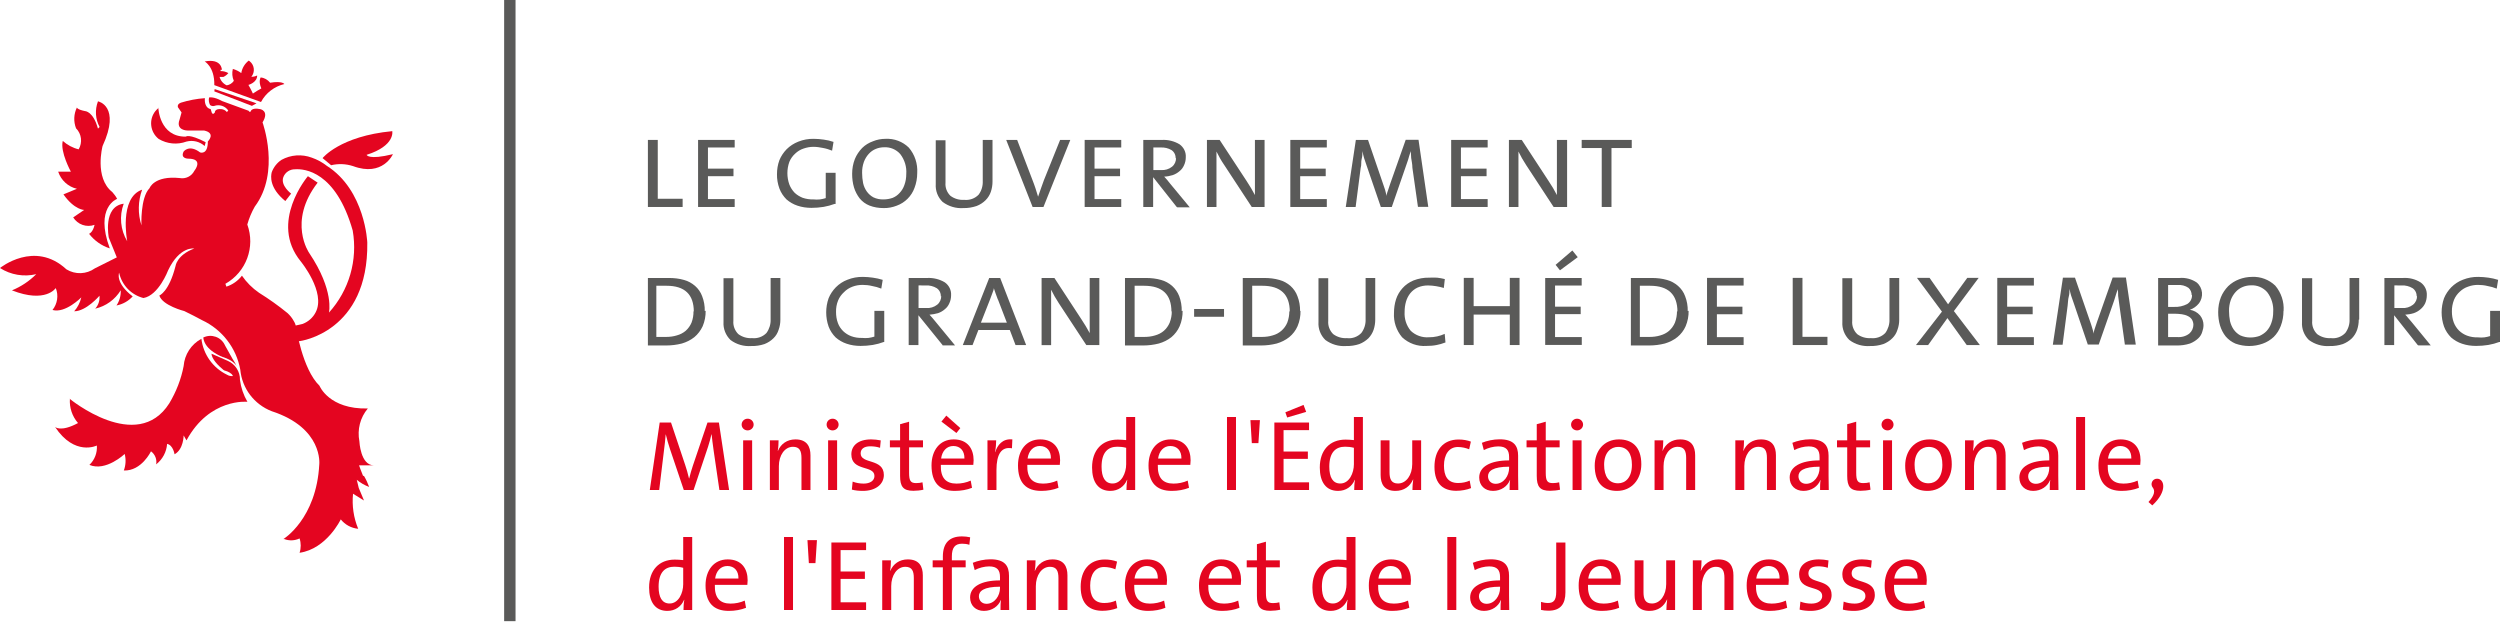 <?xml version="1.0" encoding="UTF-8"?>
<svg width="250px" height="63px" viewBox="0 0 250 63" version="1.1" xmlns="http://www.w3.org/2000/svg" xmlns:xlink="http://www.w3.org/1999/xlink">
    <title>gouvernement_education_enfance_jeunesse</title>
    <g id="Page-1" stroke="none" stroke-width="1" fill="none" fill-rule="evenodd">
        <g id="gouvernement_education_enfance_jeunesse" transform="translate(0, -0)" fill-rule="nonzero">
            <g id="Group" transform="translate(0, 6.059)" fill="#E40520">
                <path d="M6.958,33.814 C6.958,33.814 13.697,39.358 16.929,34.274 C17.619,33.124 18.112,31.864 18.364,30.549 C18.452,29.398 19.12,28.368 20.139,27.82 C20.326,29.376 21.29,30.735 22.703,31.414 C22.879,31.524 23.087,31.568 23.284,31.546 C23.284,31.546 23.284,31.392 22.955,31.195 C22.627,30.998 22.44,31.031 22.342,30.932 C21.794,30.483 21.18,29.837 21.147,29.311 L22.769,30.023 C23.525,30.352 24.018,31.108 23.996,31.929 C24.095,32.696 24.347,33.441 24.741,34.121 C24.741,34.121 20.95,33.726 18.649,37.978 L18.364,37.485 C18.364,37.485 18.364,38.876 17.455,39.369 C17.455,39.369 17.323,38.46 16.71,38.328 C16.655,39.139 16.25,39.884 15.614,40.377 C15.713,39.884 15.504,39.369 15.099,39.073 C15.099,39.073 14.157,41.057 12.382,40.991 C12.579,40.465 12.612,39.884 12.469,39.336 C12.469,39.336 10.596,41.122 8.941,40.432 C9.467,39.928 9.741,39.216 9.686,38.493 C9.686,38.493 7.473,39.599 5.501,36.63 C5.501,36.63 6.048,37.189 7.802,36.246 C7.221,35.578 6.925,34.702 6.991,33.814" id="Path"></path>
                <path d="M9.807,4.076 C9.807,4.076 12.108,4.536 10.256,8.547 C10.256,8.547 9.412,11.724 11.231,13.149 C11.417,13.357 11.582,13.576 11.713,13.828 C11.713,13.828 9.445,14.639 10.979,18.781 C10.157,18.518 9.434,18.003 8.908,17.323 C8.908,17.323 9.303,17.17 9.456,16.425 C8.656,16.71 7.769,16.403 7.319,15.68 L8.415,14.935 C8.415,14.935 7.44,14.935 6.344,13.379 L7.692,12.82 C6.815,12.623 6.103,11.965 5.818,11.111 L7.089,11.111 C7.089,11.111 5.994,9.127 6.278,8.032 C6.728,8.437 7.276,8.733 7.867,8.875 C8.262,8.196 8.163,7.33 7.604,6.772 C7.341,6.092 7.374,5.336 7.692,4.69 C7.692,4.69 7.692,4.887 8.503,5.051 C8.503,5.051 9.314,5.051 9.796,6.804 L9.96,6.64 C9.533,5.851 9.478,4.92 9.796,4.076" id="Path"></path>
                <path d="M28.565,28.182 L29.99,28.05 C29.99,28.05 36.86,27.174 36.729,18.189 C36.729,18.189 36.531,12.973 32.674,10.519 C32.225,10.168 31.721,9.894 31.184,9.708 C30.187,9.336 29.08,9.412 28.149,9.927 C27.7,10.223 27.36,10.661 27.174,11.165 C27.075,11.549 26.911,12.721 28.533,14.047 L29.113,13.302 C29.113,13.302 28.018,12.491 28.335,11.648 C28.522,11.165 28.993,10.859 29.508,10.87 C30.439,10.804 33.584,11.067 35.271,16.995 C35.786,19.953 34.91,22.977 32.894,25.202 C32.894,25.202 33.452,23.01 30.921,19.241 C30.921,19.241 28.73,16.129 31.765,12.206 L30.79,11.56 C30.79,11.56 26.867,16.162 30.078,20.085 C30.078,20.085 32.609,23.164 31.568,25.169 C31.294,25.706 30.834,26.111 30.275,26.33 L28.138,26.823" id="Path"></path>
                <path d="M32.258,9.752 C32.258,9.752 33.978,7.56 39.227,7.056 C39.227,7.056 39.545,8.514 36.663,9.423 C36.663,9.423 36.794,9.971 39.293,9.357 C39.293,9.357 38.285,11.658 35.304,10.552 C34.592,10.322 33.836,10.289 33.113,10.464" id="Path"></path>
                <path d="M20.435,0.066 C20.435,0.066 21.465,0.581 21.432,2.454 L26.1,4.142 C26.582,3.232 27.437,2.586 28.434,2.345 C28.434,2.345 28.27,2.016 27.01,2.213 C26.779,1.918 26.44,1.72 26.067,1.687 C26.067,1.687 25.815,2.049 26.133,2.783 C25.837,2.937 25.563,3.112 25.289,3.298 C25.289,3.298 25.07,2.816 24.84,2.433 C24.84,2.433 25.717,2.202 25.717,1.49 C25.541,1.578 25.333,1.622 25.136,1.622 C25.519,1.151 25.454,0.46 24.982,0.077 C24.95,0.044 24.906,0.022 24.873,0 C24.478,0.307 24.205,0.756 24.128,1.249 C23.876,1.063 23.591,0.92 23.284,0.833 C23.185,1.227 23.218,1.655 23.383,2.027 C23.218,2.268 22.955,2.433 22.67,2.476 C22.32,2.312 22.057,2.005 21.958,1.633 L22.342,1.633 C22.539,1.545 22.703,1.413 22.835,1.249 C22.594,1.118 22.331,1.041 22.057,1.052 L22.057,0.92 L22.188,0.92 C22.188,0.92 22.188,-0.241 20.468,0.088" id="Path"></path>
                <path d="M20.238,22.802 L20.074,22.572 C20.994,22.166 21.673,21.356 21.925,20.38 C22.44,17.696 23.931,17.663 23.931,17.663 L23.733,17.893 C22.736,18.277 22.539,20.085 22.539,20.085 C22.506,21.41 21.542,22.517 20.238,22.736" id="Path"></path>
                <path d="M18.814,22.901 L17.805,23.251 L17.488,23.153 L17.553,23.153 C17.553,23.153 18.003,23.065 18.003,23.065 C18.857,22.331 19.471,21.345 19.745,20.249 C20.096,19.142 20.994,18.299 22.112,18.003 L22.232,18.2 L22.013,18.299 C21.104,18.682 20.468,19.515 20.326,20.49 C20.435,21.564 19.789,22.572 18.77,22.923" id="Path"></path>
                <path d="M21.75,5.259 C21.75,5.259 21.914,5.073 22.013,5.259 L22.013,5.358 L21.914,5.358 C21.805,5.369 21.706,5.402 21.619,5.457 C21.531,5.511 21.421,5.49 21.356,5.413 C21.345,5.402 21.334,5.38 21.334,5.358 L21.717,5.227" id="Path"></path>
                <path d="M36.301,41.517 C36.104,41.057 35.907,40.476 35.907,40.476 L37.397,40.476 C36.038,40.476 35.94,38.076 35.94,38.076 C35.71,36.904 36.016,35.699 36.783,34.789 C32.894,34.888 31.951,32.521 31.951,32.521 C30.22,30.834 29.606,26.659 29.606,26.659 C29.574,26.44 29.497,26.232 29.376,26.045 C29.212,25.739 28.993,25.465 28.73,25.234 C27.831,24.5 26.889,23.832 25.903,23.218 C25.234,22.758 24.654,22.177 24.194,21.509 C23.799,22.024 23.251,22.408 22.638,22.605 L22.539,22.32 C24.621,21.147 25.552,18.638 24.73,16.392 C24.906,15.767 25.158,15.165 25.476,14.606 C28.072,11.143 26.254,6.18 26.254,6.18 C26.966,5.018 26.023,4.854 26.023,4.854 C25.092,4.657 25.059,5.117 25.059,5.117 L24.928,5.117 L24.862,5.018 L22.199,4.043 C21.334,3.561 20.906,3.693 20.906,3.693 C20.852,3.945 20.884,4.208 21.005,4.438 C21.115,4.536 21.279,4.569 21.421,4.536 C21.936,4.35 22.506,4.536 22.824,4.986 L22.692,5.15 C22.55,4.975 22.353,4.876 22.134,4.854 C21.454,4.788 21.487,5.183 21.487,5.183 C21.268,5.501 21.169,5.183 21.169,5.183 L21.071,4.854 C20.359,4.701 20.49,3.758 20.49,3.758 C19.679,3.813 18.868,3.967 18.09,4.208 C17.663,4.372 17.795,4.668 17.795,4.668 L18.156,5.183 L17.959,5.895 C17.543,6.991 18.737,6.991 18.737,6.991 L20.402,6.991 C21.63,7.254 20.786,8.086 20.786,8.086 C20.786,9.478 20.008,9.182 20.008,9.182 C18.912,8.349 18.364,9.094 18.364,9.094 C18.003,9.807 18.814,9.807 18.814,9.807 C20.435,9.807 19.427,11.034 19.427,11.034 C19.153,11.571 18.562,11.856 17.97,11.746 C15.406,11.483 14.957,12.754 14.957,12.754 C14.014,13.718 14.146,16.48 14.146,16.48 C13.773,15.318 13.795,14.058 14.212,12.908 C11.878,13.718 12.721,18.068 12.721,18.068 C12.042,16.929 11.911,15.548 12.371,14.31 C10.256,14.595 10.881,17.707 10.881,17.707 L11.68,19.679 L9.489,20.775 C8.645,21.378 7.528,21.421 6.64,20.874 C3.462,17.926 0,20.742 0,20.742 C1.074,21.432 2.389,21.651 3.627,21.356 C2.926,22.057 2.104,22.605 1.194,22.977 C4.569,24.303 5.577,22.747 5.577,22.747 C5.873,23.481 5.742,24.325 5.249,24.939 C6.541,25.3 8.13,23.679 8.13,23.679 C8.01,24.194 7.769,24.676 7.418,25.07 C8.623,25.07 9.949,23.514 9.949,23.514 C9.993,23.985 9.84,24.457 9.522,24.807 C10.585,24.566 11.505,23.898 12.075,22.966 C12.097,23.503 11.954,24.04 11.648,24.489 C12.272,24.369 12.842,24.051 13.269,23.58 C11.494,22.221 11.911,21.213 11.911,21.213 C12.184,22.451 13.116,23.427 14.343,23.744 C15.866,23.481 16.808,20.983 16.808,20.983 C17.97,18.529 19.427,18.792 19.427,18.792 C17.674,19.449 17.553,20.545 17.553,20.545 C16.896,23.142 15.932,23.492 15.932,23.492 C16.25,24.5 18.43,25.048 18.43,25.048 C18.978,25.311 19.789,25.728 20.205,25.958 C22.21,26.889 23.635,28.741 24.029,30.91 C24.205,32.784 25.421,34.384 27.174,35.063 C32.324,36.74 31.929,40.366 31.929,40.366 C31.644,45.845 28.335,47.85 28.335,47.85 L28.434,47.85 C28.927,48.036 29.475,48.015 29.957,47.784 C30.11,48.245 30.11,48.76 29.957,49.22 C32.674,48.825 34.077,45.878 34.077,45.878 C34.504,46.415 35.129,46.754 35.819,46.82 C35.359,45.714 35.184,44.508 35.304,43.314 L36.4,43.993 L35.874,42.733 L35.677,41.922 C36.049,42.229 36.466,42.47 36.915,42.635 C36.772,42.251 36.608,41.889 36.4,41.539" id="Path"></path>
                <path d="M20.337,27.689 C21.136,27.305 22.101,27.634 22.484,28.445 C22.495,28.478 22.517,28.511 22.528,28.533 L23.24,29.804 C23.416,30.056 23.558,30.33 23.69,30.604 C23.69,30.604 23.438,29.99 22.265,29.639 C22.265,29.639 20.457,28.993 20.326,27.689" id="Path"></path>
                <polyline id="Path" points="21.465 2.849 21.432 3.079 25.191 4.526 25.651 4.274"></polyline>
                <path d="M15.833,4.723 C15.833,4.723 15.932,7.637 18.583,7.604 C18.583,7.604 18.879,7.287 20.567,8.163 L20.468,8.547 C19.975,8.097 19.296,7.933 18.649,8.097 C17.729,8.437 16.71,8.338 15.866,7.834 C15.011,7.155 14.858,5.906 15.537,5.051 C15.636,4.931 15.746,4.821 15.866,4.723" id="Path"></path>
            </g>
            <polyline id="Path" fill="#5A5A59" points="50.414 62.116 51.554 62.116 51.554 7.10542736e-15 50.414 7.10542736e-15"></polyline>
            <polygon id="Path" fill="#5A5A59" points="64.79 20.698 64.79 13.992 65.776 13.992 65.776 19.876 68.263 19.876 68.263 20.698"></polygon>
            <polygon id="Path" fill="#5A5A59" points="69.808 20.698 69.808 13.992 73.468 13.992 73.468 14.748 70.795 14.748 70.795 16.863 73.348 16.863 73.348 17.619 70.795 17.619 70.795 19.909 73.468 19.909 73.468 20.698"></polygon>
            <path d="M83.461,20.391 C83.111,20.523 82.738,20.621 82.365,20.687 C81.96,20.753 81.555,20.786 81.149,20.786 C80.667,20.786 80.196,20.72 79.747,20.567 C79.341,20.435 78.969,20.216 78.651,19.942 C78.344,19.635 78.092,19.263 77.939,18.846 C77.774,18.386 77.687,17.904 77.698,17.422 C77.698,16.94 77.774,16.469 77.939,16.019 C78.103,15.614 78.355,15.241 78.662,14.924 C78.991,14.595 79.385,14.343 79.823,14.168 C80.316,13.97 80.842,13.872 81.379,13.883 C81.708,13.883 82.037,13.916 82.365,13.96 C82.705,14.003 83.034,14.08 83.352,14.19 L83.209,15.066 C82.913,14.946 82.596,14.847 82.278,14.792 C81.971,14.727 81.653,14.683 81.335,14.683 C80.996,14.683 80.667,14.748 80.349,14.858 C80.043,14.957 79.758,15.132 79.517,15.362 C79.265,15.592 79.067,15.866 78.936,16.184 C78.673,16.918 78.673,17.718 78.936,18.452 C79.056,18.759 79.232,19.033 79.462,19.274 C79.692,19.493 79.966,19.657 80.262,19.778 C80.612,19.898 80.985,19.953 81.357,19.942 C81.566,19.964 81.785,19.964 81.993,19.942 C82.19,19.92 82.387,19.865 82.574,19.811 L82.574,17.28 L83.56,17.28 L83.56,20.391 M91.723,17.29 C91.723,17.805 91.635,18.31 91.449,18.792 C91.153,19.613 90.496,20.271 89.674,20.567 C89.258,20.731 88.808,20.819 88.359,20.808 C87.877,20.808 87.395,20.731 86.946,20.556 C86.562,20.402 86.233,20.161 85.97,19.844 C85.718,19.515 85.521,19.142 85.401,18.748 C85.269,18.31 85.214,17.849 85.214,17.389 C85.214,16.874 85.302,16.37 85.488,15.899 C85.653,15.494 85.905,15.121 86.211,14.803 C86.518,14.496 86.902,14.266 87.307,14.124 C87.702,13.96 88.129,13.883 88.556,13.883 C89.422,13.839 90.266,14.157 90.879,14.759 C91.482,15.461 91.778,16.37 91.723,17.29 L91.723,17.29 Z M90.627,17.4 C90.682,16.688 90.463,15.976 90.025,15.406 C89.619,14.946 89.027,14.694 88.414,14.727 C88.129,14.727 87.844,14.781 87.581,14.891 C87.307,15 87.066,15.176 86.869,15.395 C86.661,15.625 86.496,15.899 86.387,16.195 C86.266,16.545 86.2,16.918 86.211,17.29 C86.211,17.63 86.244,17.97 86.31,18.31 C86.376,18.616 86.507,18.901 86.683,19.153 C86.858,19.394 87.077,19.592 87.34,19.734 C87.658,19.887 88.008,19.953 88.359,19.942 C88.666,19.942 88.973,19.887 89.258,19.789 C89.531,19.679 89.762,19.515 89.959,19.296 C90.178,19.066 90.342,18.792 90.441,18.496 C90.572,18.145 90.627,17.773 90.627,17.4 M99.251,18.156 C99.251,18.507 99.196,18.846 99.086,19.175 C98.977,19.493 98.801,19.778 98.56,20.019 C98.308,20.271 98.001,20.468 97.662,20.6 C97.234,20.742 96.796,20.819 96.347,20.808 C95.602,20.863 94.868,20.643 94.265,20.194 C93.783,19.734 93.531,19.077 93.575,18.408 L93.575,14.025 L94.55,14.025 L94.55,18.266 C94.506,18.759 94.692,19.241 95.043,19.581 C95.437,19.876 95.93,20.019 96.424,19.986 C96.96,20.041 97.486,19.854 97.859,19.471 C98.155,19.077 98.297,18.594 98.275,18.101 L98.275,13.992 L99.251,13.992 L99.251,18.156 L99.251,18.156 Z M104.357,20.698 L103.261,20.698 L100.62,13.992 L101.716,13.992 L103.239,17.981 C103.349,18.266 103.458,18.551 103.546,18.825 C103.633,19.098 103.732,19.394 103.809,19.668 L104.094,18.846 L104.389,18.025 L106.011,13.992 L107.03,13.992 L104.346,20.698" id="Shape" fill="#5A5A59"></path>
            <polygon id="Path" fill="#5A5A59" points="108.466 20.698 108.466 13.992 112.125 13.992 112.125 14.748 109.452 14.748 109.452 16.863 112.005 16.863 112.005 17.619 109.452 17.619 109.452 19.909 112.125 19.909 112.125 20.698"></polygon>
            <path d="M117.67,20.698 L115.314,17.718 L115.314,20.698 L114.328,20.698 L114.328,13.992 L116.19,13.992 C116.804,13.96 117.429,14.113 117.955,14.431 C118.371,14.727 118.612,15.209 118.579,15.724 C118.579,15.998 118.524,16.271 118.404,16.523 C118.305,16.754 118.152,16.962 117.955,17.115 C117.757,17.29 117.527,17.422 117.275,17.51 C117.001,17.597 116.705,17.652 116.42,17.663 C116.519,17.762 116.618,17.871 116.705,17.981 L117.023,18.375 L118.974,20.731 L117.735,20.731 M117.56,15.844 C117.582,15.515 117.429,15.198 117.155,15.011 C116.826,14.814 116.442,14.727 116.059,14.748 L115.336,14.748 L115.336,17.006 L116.103,17.006 C116.497,17.038 116.892,16.918 117.198,16.677 C117.472,16.458 117.615,16.129 117.604,15.778 M125.175,20.698 L122.425,16.502 C122.272,16.282 122.129,16.052 121.998,15.822 C121.866,15.592 121.746,15.362 121.647,15.154 L121.647,20.698 L120.694,20.698 L120.694,13.992 L121.965,13.992 L124.682,18.134 C124.967,18.572 125.241,19.022 125.493,19.504 L125.493,13.992 L126.457,13.992 L126.457,20.698 L125.175,20.698 L125.175,20.698 Z" id="Shape" fill="#5A5A59"></path>
            <polygon id="Path" fill="#5A5A59" points="129.032 20.698 129.032 13.992 132.681 13.992 132.681 14.748 130.018 14.748 130.018 16.863 132.571 16.863 132.571 17.619 130.018 17.619 130.018 19.909 132.681 19.909 132.681 20.698"></polygon>
            <path d="M141.797,20.698 L141.239,16.776 C141.239,16.392 141.151,16.063 141.118,15.8 C141.085,15.537 141.118,15.296 141.052,15.11 C141.052,15.263 140.954,15.428 140.91,15.625 C140.866,15.822 140.789,16.041 140.713,16.261 L139.179,20.698 L138.083,20.698 L136.658,16.545 C136.582,16.304 136.494,16.052 136.406,15.8 C136.341,15.57 136.286,15.34 136.242,15.11 C136.242,15.373 136.242,15.636 136.165,15.91 C136.089,16.184 136.165,16.48 136.067,16.797 L135.563,20.698 L134.577,20.698 L135.585,13.992 L136.801,13.992 L138.28,18.31 C138.368,18.551 138.445,18.77 138.51,18.989 C138.576,19.208 138.62,19.405 138.664,19.592 C138.664,19.361 138.762,19.164 138.817,18.989 L139.025,18.364 L140.57,13.981 L141.852,13.981 L142.827,20.687 L141.797,20.687" id="Path" fill="#5A5A59"></path>
            <polygon id="Path" fill="#5A5A59" points="145.117 20.698 145.117 13.992 148.766 13.992 148.766 14.748 146.093 14.748 146.093 16.863 148.657 16.863 148.657 17.619 146.093 17.619 146.093 19.909 148.766 19.909 148.766 20.698"></polygon>
            <path d="M155.362,20.698 L152.612,16.502 C152.47,16.282 152.327,16.052 152.196,15.822 C152.064,15.592 151.944,15.362 151.845,15.154 L151.845,20.698 L150.892,20.698 L150.892,13.992 L152.174,13.992 L154.88,18.134 C155.176,18.572 155.45,19.033 155.691,19.504 L155.691,13.992 L156.71,13.992 L156.71,20.698 L155.417,20.698" id="Path" fill="#5A5A59"></path>
            <polygon id="Path" fill="#5A5A59" points="161.148 14.803 161.148 20.698 160.173 20.698 160.173 14.803 158.168 14.803 158.168 13.992 163.175 13.992 163.175 14.803"></polygon>
            <path d="M70.565,31.075 C70.575,31.601 70.477,32.127 70.269,32.62 C70.071,33.047 69.787,33.42 69.436,33.715 C69.063,34.011 68.636,34.219 68.187,34.351 C67.672,34.482 67.146,34.548 66.609,34.548 L64.79,34.548 L64.79,27.798 L66.894,27.798 C67.409,27.798 67.913,27.853 68.406,27.996 C68.811,28.105 69.184,28.313 69.502,28.587 C69.819,28.861 70.071,29.223 70.214,29.617 C70.4,30.089 70.488,30.604 70.477,31.108 M69.381,31.173 C69.381,29.442 68.472,28.576 66.653,28.576 L65.634,28.576 L65.634,33.693 L66.587,33.693 C66.96,33.693 67.332,33.65 67.683,33.54 C68.011,33.452 68.307,33.299 68.57,33.08 C68.822,32.85 69.02,32.576 69.151,32.269 C69.293,31.896 69.359,31.502 69.348,31.108 M78.037,31.962 C78.037,32.313 77.983,32.653 77.862,32.981 C77.763,33.299 77.588,33.595 77.347,33.825 C77.095,34.077 76.788,34.274 76.449,34.406 C76.021,34.548 75.583,34.614 75.134,34.603 C74.389,34.658 73.654,34.45 73.052,34 C72.57,33.529 72.307,32.872 72.351,32.203 L72.351,27.82 L73.337,27.82 L73.337,32.083 C73.293,32.576 73.479,33.058 73.83,33.409 C74.224,33.704 74.717,33.847 75.21,33.814 C75.747,33.869 76.273,33.683 76.646,33.299 C76.931,32.905 77.084,32.422 77.062,31.929 L77.062,27.798 L78.037,27.798 L78.037,31.962 L78.037,31.962 Z M88.381,34.197 C88.03,34.329 87.658,34.428 87.285,34.493 C86.88,34.559 86.474,34.592 86.058,34.592 C85.587,34.592 85.116,34.526 84.666,34.373 C84.261,34.241 83.888,34.022 83.571,33.748 C83.264,33.441 83.012,33.069 82.859,32.653 C82.541,31.743 82.541,30.735 82.859,29.826 C83.023,29.42 83.275,29.048 83.582,28.73 C83.91,28.401 84.305,28.138 84.743,27.974 C85.236,27.777 85.762,27.678 86.299,27.689 C86.628,27.689 86.957,27.722 87.285,27.766 C87.614,27.809 87.954,27.886 88.271,27.985 L88.129,28.861 C87.833,28.741 87.515,28.653 87.198,28.598 C86.891,28.522 86.573,28.489 86.255,28.489 C85.916,28.489 85.576,28.544 85.258,28.664 C84.929,28.785 84.634,28.971 84.393,29.223 C84.141,29.453 83.943,29.727 83.812,30.045 C83.658,30.417 83.593,30.812 83.604,31.206 C83.604,31.579 83.658,31.951 83.79,32.302 C83.899,32.609 84.086,32.883 84.316,33.113 C84.546,33.332 84.82,33.507 85.116,33.617 C85.466,33.748 85.839,33.803 86.211,33.792 C86.431,33.814 86.639,33.814 86.858,33.792 C87.055,33.77 87.252,33.715 87.439,33.661 L87.439,31.086 L88.425,31.086 L88.425,34.197 M94.254,34.504 L91.843,31.524 L91.843,34.504 L90.868,34.504 L90.868,27.798 L92.72,27.798 C93.334,27.766 93.958,27.919 94.484,28.237 C94.901,28.533 95.142,29.015 95.109,29.53 C95.109,29.804 95.054,30.078 94.933,30.33 C94.835,30.56 94.681,30.768 94.484,30.921 C94.287,31.097 94.057,31.228 93.805,31.316 C93.531,31.392 93.235,31.447 92.95,31.469 C93.049,31.568 93.147,31.677 93.235,31.787 L93.553,32.17 L95.503,34.537 L94.254,34.537 M94.079,29.65 C94.101,29.322 93.947,29.004 93.673,28.817 C93.345,28.62 92.961,28.522 92.578,28.544 L92.161,28.544 C92.063,28.533 91.953,28.533 91.854,28.544 L91.854,30.801 L92.621,30.801 C93.016,30.834 93.41,30.713 93.717,30.472 C93.991,30.253 94.134,29.924 94.123,29.574 M101.552,34.504 L100.982,33.003 L97.837,33.003 L97.256,34.504 L96.281,34.504 L98.922,27.798 L100.018,27.798 L102.614,34.504 L101.519,34.504 M99.787,29.957 C99.711,29.76 99.634,29.563 99.568,29.365 C99.503,29.168 99.437,28.971 99.382,28.817 C99.382,28.982 99.283,29.168 99.218,29.365 C99.152,29.563 99.075,29.76 98.999,29.957 L98.089,32.269 L100.686,32.269 L99.798,29.957 M108.63,34.504 L105.88,30.319 C105.737,30.099 105.595,29.869 105.463,29.639 C105.332,29.409 105.211,29.179 105.113,28.971 L105.113,34.515 L104.159,34.515 L104.159,27.798 L105.441,27.798 L108.148,31.94 C108.444,32.379 108.718,32.839 108.97,33.31 L108.97,27.798 L109.934,27.798 L109.934,34.504 L108.63,34.504 Z M118.261,31.075 C118.272,31.601 118.174,32.127 117.965,32.62 C117.779,33.047 117.494,33.42 117.144,33.715 C116.771,34.011 116.344,34.219 115.884,34.351 C115.369,34.482 114.843,34.548 114.317,34.548 L112.498,34.548 L112.498,27.798 L114.602,27.798 C115.117,27.798 115.621,27.853 116.114,27.996 C116.519,28.105 116.892,28.313 117.209,28.587 C117.527,28.872 117.768,29.223 117.922,29.617 C118.097,30.089 118.185,30.604 118.174,31.108 M117.144,31.173 C117.144,29.442 116.234,28.576 114.404,28.576 L113.462,28.576 L113.462,33.693 L114.415,33.693 C114.788,33.693 115.16,33.65 115.511,33.54 C115.829,33.452 116.136,33.299 116.388,33.08 C116.64,32.861 116.837,32.576 116.968,32.269 C117.111,31.896 117.188,31.502 117.177,31.108" id="Shape" fill="#5A5A59"></path>
            <polygon id="Path" fill="#5A5A59" points="119.412 31.677 119.412 30.899 122.403 30.899 122.403 31.677"></polygon>
            <path d="M130.051,31.075 C130.062,31.601 129.964,32.127 129.755,32.62 C129.569,33.047 129.284,33.42 128.923,33.715 C128.55,34.011 128.123,34.219 127.674,34.351 C127.159,34.482 126.633,34.548 126.096,34.548 L124.277,34.548 L124.277,27.798 L126.435,27.798 C126.95,27.798 127.454,27.853 127.947,27.996 C128.353,28.105 128.725,28.313 129.043,28.587 C129.361,28.872 129.602,29.223 129.744,29.617 C129.931,30.089 130.018,30.604 130.007,31.108 M128.977,31.173 C128.977,29.442 128.057,28.576 126.238,28.576 L125.219,28.576 L125.219,33.693 L126.172,33.693 C126.545,33.693 126.918,33.65 127.268,33.54 C127.926,33.365 128.462,32.894 128.725,32.269 C128.868,31.896 128.934,31.502 128.934,31.108 M137.524,31.962 C137.524,32.313 137.469,32.653 137.36,32.981 C137.25,33.299 137.075,33.584 136.845,33.825 C136.582,34.077 136.275,34.274 135.935,34.406 C135.508,34.548 135.07,34.614 134.62,34.603 C133.875,34.658 133.141,34.439 132.539,34 C132.056,33.529 131.804,32.872 131.848,32.203 L131.848,27.82 L132.823,27.82 L132.823,32.083 C132.78,32.576 132.966,33.058 133.317,33.409 C133.711,33.704 134.204,33.847 134.697,33.814 C135.234,33.88 135.76,33.683 136.133,33.299 C136.428,32.905 136.582,32.422 136.56,31.929 L136.56,27.798 L137.524,27.798 L137.524,31.962 L137.524,31.962 Z M144.526,34.252 C144.241,34.362 143.945,34.45 143.649,34.504 C143.32,34.57 142.981,34.592 142.641,34.592 C141.743,34.658 140.866,34.34 140.209,33.726 C139.639,33.047 139.343,32.181 139.398,31.294 C139.398,30.834 139.464,30.362 139.606,29.924 C139.737,29.519 139.957,29.146 140.241,28.828 C140.537,28.489 140.921,28.226 141.337,28.05 C141.841,27.853 142.378,27.755 142.926,27.766 C143.189,27.755 143.441,27.755 143.704,27.766 C143.967,27.798 144.23,27.842 144.482,27.908 L144.383,28.796 C143.868,28.642 143.342,28.555 142.805,28.544 C142.444,28.544 142.093,28.609 141.765,28.752 C141.48,28.883 141.228,29.08 141.03,29.322 C140.833,29.574 140.691,29.847 140.603,30.154 C140.504,30.494 140.461,30.834 140.461,31.184 C140.417,31.875 140.636,32.554 141.074,33.08 C141.556,33.54 142.225,33.781 142.893,33.726 C143.167,33.726 143.441,33.704 143.715,33.639 C143.978,33.584 144.23,33.496 144.471,33.387 L144.548,34.252" id="Shape" fill="#5A5A59"></path>
            <polygon id="Path" fill="#5A5A59" points="150.98 34.504 150.98 31.458 147.364 31.458 147.364 34.504 146.378 34.504 146.378 27.788 147.364 27.788 147.364 30.614 150.98 30.614 150.98 27.788 151.955 27.788 151.955 34.504"></polygon>
            <path d="M154.519,34.504 L154.519,27.798 L158.168,27.798 L158.168,28.555 L155.505,28.555 L155.505,30.669 L158.069,30.669 L158.069,31.414 L155.505,31.414 L155.505,33.704 L158.178,33.704 L158.178,34.493 L154.519,34.493 M155.987,27.021 L155.56,26.484 L157.236,25.048 L157.773,25.717 L155.998,27.031 M168.862,31.075 C168.873,31.601 168.774,32.127 168.566,32.62 C168.38,33.047 168.095,33.42 167.733,33.715 C167.361,34.011 166.933,34.219 166.484,34.351 C165.969,34.482 165.443,34.548 164.906,34.548 L163.087,34.548 L163.087,27.798 L165.191,27.798 C165.706,27.798 166.21,27.853 166.703,27.996 C167.109,28.105 167.481,28.313 167.799,28.587 C168.117,28.861 168.369,29.223 168.511,29.617 C168.697,30.089 168.785,30.604 168.774,31.108 M167.744,31.173 C167.744,29.442 166.824,28.576 165.005,28.576 L163.986,28.576 L163.986,33.693 L164.939,33.693 C165.312,33.693 165.684,33.65 166.035,33.54 C166.353,33.452 166.659,33.299 166.911,33.08 C167.163,32.85 167.361,32.576 167.492,32.269 C167.635,31.896 167.7,31.502 167.7,31.108" id="Shape" fill="#5A5A59"></path>
            <polygon id="Path" fill="#5A5A59" points="170.703 34.504 170.703 27.788 174.362 27.788 174.362 28.555 171.689 28.555 171.689 30.669 174.242 30.669 174.242 31.425 171.689 31.425 171.689 33.715 174.362 33.715 174.362 34.504"></polygon>
            <polygon id="Path" fill="#5A5A59" points="179.271 34.504 179.271 27.788 180.246 27.788 180.246 33.683 182.745 33.683 182.745 34.504"></polygon>
            <path d="M189.922,31.962 C189.922,32.313 189.867,32.653 189.746,32.981 C189.648,33.299 189.472,33.595 189.231,33.825 C188.979,34.077 188.672,34.274 188.333,34.406 C187.905,34.548 187.467,34.614 187.018,34.603 C186.273,34.658 185.539,34.45 184.936,34 C184.454,33.529 184.191,32.872 184.235,32.203 L184.235,27.82 L185.221,27.82 L185.221,32.083 C185.177,32.576 185.363,33.058 185.714,33.409 C186.108,33.704 186.602,33.847 187.095,33.814 C187.631,33.869 188.157,33.683 188.53,33.299 C188.815,32.905 188.968,32.422 188.946,31.929 L188.946,27.798 L189.922,27.798 L189.922,31.962 L189.922,31.962 Z" id="Path" fill="#5A5A59"></path>
            <polygon id="Path" fill="#5A5A59" points="196.671 34.504 194.743 31.809 192.814 34.504 191.598 34.504 194.195 31.162 191.697 27.788 192.957 27.788 194.808 30.428 196.726 27.788 197.866 27.788 195.389 31.108 197.986 34.504"></polygon>
            <polygon id="Path" fill="#5A5A59" points="199.728 34.504 199.728 27.788 203.388 27.788 203.388 28.555 200.714 28.555 200.714 30.669 203.267 30.669 203.267 31.425 200.714 31.425 200.714 33.715 203.388 33.715 203.388 34.504"></polygon>
            <path d="M212.493,34.504 L211.946,30.582 C211.891,30.198 211.847,29.869 211.814,29.595 C211.814,29.322 211.814,29.091 211.748,28.916 C211.748,29.059 211.661,29.234 211.606,29.431 C211.551,29.628 211.485,29.837 211.409,30.067 L209.875,34.45 L208.779,34.45 L207.376,30.319 C207.289,30.078 207.201,29.826 207.113,29.563 C207.048,29.343 206.993,29.113 206.949,28.883 C206.949,29.146 206.949,29.409 206.872,29.683 C206.796,29.957 206.807,30.242 206.763,30.571 L206.259,34.471 L205.284,34.471 L206.292,27.766 L207.497,27.766 L208.987,32.083 C209.075,32.313 209.141,32.543 209.206,32.751 C209.272,32.948 209.327,33.157 209.36,33.365 C209.36,33.135 209.469,32.937 209.513,32.751 L209.721,32.138 L211.266,27.755 L212.592,27.755 L213.578,34.46 L212.482,34.46 M220.35,32.51 C220.35,32.729 220.306,32.959 220.229,33.168 C220.163,33.42 220.021,33.65 219.835,33.825 C219.594,34.055 219.309,34.23 219.002,34.351 C218.564,34.493 218.093,34.559 217.632,34.548 L215.813,34.548 L215.813,27.798 L217.95,27.798 C218.564,27.744 219.166,27.908 219.67,28.248 C220.295,28.774 220.383,29.705 219.879,30.352 C219.648,30.636 219.342,30.856 218.991,30.976 C219.386,31.042 219.747,31.239 220.01,31.546 C220.229,31.82 220.35,32.159 220.35,32.51 L220.35,32.51 L220.35,32.51 Z M219.166,29.508 C219.166,29.234 219.057,28.971 218.849,28.785 C218.531,28.565 218.136,28.467 217.753,28.5 L216.811,28.5 L216.811,30.691 L217.413,30.691 C217.862,30.713 218.312,30.614 218.717,30.406 C219.035,30.209 219.221,29.869 219.199,29.497 M219.342,32.521 C219.342,32.324 219.298,32.138 219.199,31.962 C219.101,31.809 218.958,31.688 218.794,31.612 C218.608,31.513 218.399,31.458 218.191,31.425 C217.939,31.392 217.687,31.371 217.435,31.371 L216.811,31.371 L216.811,33.704 C216.931,33.704 217.052,33.704 217.172,33.704 L217.698,33.704 C218.136,33.748 218.586,33.628 218.936,33.354 C219.199,33.124 219.342,32.795 219.342,32.444 M228.349,31.097 C228.349,31.612 228.261,32.116 228.075,32.598 C227.921,33.003 227.68,33.387 227.373,33.693 C227.056,33.989 226.683,34.219 226.278,34.362 C225.39,34.68 224.437,34.68 223.549,34.362 C223.177,34.208 222.837,33.956 222.574,33.65 C222.311,33.321 222.125,32.948 222.004,32.554 C221.873,32.116 221.818,31.666 221.818,31.206 C221.818,30.691 221.906,30.187 222.092,29.716 C222.256,29.311 222.508,28.938 222.815,28.62 C223.133,28.313 223.505,28.083 223.911,27.93 C224.316,27.777 224.755,27.689 225.193,27.689 C226.058,27.645 226.902,27.963 227.527,28.565 C228.118,29.267 228.425,30.176 228.359,31.097 M227.319,31.206 C227.373,30.494 227.154,29.782 226.716,29.212 C226.31,28.752 225.719,28.5 225.105,28.533 C224.82,28.533 224.535,28.587 224.272,28.697 C223.999,28.807 223.757,28.982 223.56,29.201 C223.352,29.431 223.188,29.705 223.078,30.001 C222.958,30.352 222.892,30.724 222.903,31.097 C222.903,31.436 222.936,31.776 223.001,32.116 C223.078,32.422 223.199,32.707 223.374,32.959 C223.549,33.2 223.768,33.398 224.031,33.54 C224.36,33.683 224.711,33.759 225.061,33.748 C225.368,33.748 225.664,33.693 225.949,33.595 C226.212,33.474 226.464,33.31 226.661,33.102 C226.869,32.872 227.034,32.598 227.132,32.302 C227.264,31.951 227.319,31.579 227.319,31.206 M235.876,31.962 C235.876,32.313 235.821,32.653 235.712,32.981 C235.602,33.299 235.427,33.584 235.197,33.825 C234.934,34.077 234.627,34.274 234.287,34.406 C233.86,34.548 233.422,34.614 232.972,34.603 C232.227,34.658 231.493,34.439 230.891,34 C230.408,33.529 230.156,32.872 230.2,32.203 L230.2,27.82 L231.219,27.82 L231.219,32.083 C231.175,32.576 231.362,33.058 231.712,33.409 C232.107,33.704 232.6,33.847 233.093,33.814 C233.63,33.88 234.156,33.683 234.528,33.299 C234.824,32.905 234.978,32.422 234.956,31.929 L234.956,27.798 L235.92,27.798 L235.92,31.962 M241.771,34.504 L239.415,31.524 L239.415,34.504 L238.44,34.504 L238.44,27.798 L240.292,27.798 C240.916,27.755 241.53,27.908 242.056,28.237 C242.472,28.533 242.713,29.015 242.681,29.53 C242.681,29.804 242.626,30.078 242.516,30.33 C242.407,30.56 242.253,30.757 242.056,30.921 C241.859,31.097 241.629,31.228 241.377,31.316 C241.103,31.403 240.807,31.447 240.522,31.469 C240.632,31.568 240.719,31.666 240.807,31.787 L241.136,32.17 L243.075,34.537 L241.837,34.537 M241.662,29.65 C241.683,29.322 241.53,29.004 241.256,28.817 C240.927,28.62 240.544,28.522 240.16,28.544 L239.755,28.544 C239.645,28.533 239.547,28.533 239.437,28.544 L239.437,30.801 L240.204,30.801 C240.599,30.834 240.993,30.713 241.3,30.472 C241.574,30.253 241.716,29.924 241.705,29.574 M249.934,34.197 C249.584,34.329 249.211,34.428 248.839,34.493 C248.433,34.559 248.028,34.592 247.611,34.592 C247.129,34.592 246.658,34.526 246.209,34.373 C245.803,34.241 245.431,34.022 245.113,33.748 C244.806,33.441 244.554,33.069 244.401,32.653 C244.083,31.743 244.083,30.735 244.401,29.826 C244.565,29.42 244.817,29.048 245.124,28.73 C245.453,28.401 245.847,28.138 246.286,27.974 C246.779,27.777 247.305,27.678 247.841,27.689 C248.17,27.689 248.51,27.722 248.839,27.766 C249.167,27.809 249.496,27.886 249.814,27.985 L249.671,28.861 C249.375,28.741 249.058,28.653 248.74,28.598 C248.433,28.522 248.115,28.489 247.798,28.489 C247.458,28.489 247.129,28.544 246.811,28.664 C246.505,28.763 246.22,28.938 245.979,29.168 C245.727,29.398 245.529,29.672 245.398,29.99 C245.256,30.362 245.179,30.757 245.19,31.151 C245.19,31.524 245.245,31.896 245.376,32.247 C245.497,32.554 245.672,32.828 245.902,33.058 C246.132,33.277 246.406,33.452 246.702,33.562 C247.053,33.693 247.425,33.748 247.798,33.737 C248.006,33.759 248.225,33.759 248.433,33.737 C248.63,33.715 248.828,33.661 249.014,33.606 L249.014,31.086 L250,31.086 L250,34.197" id="Shape" fill="#5A5A59"></path>
            <g id="et-de" transform="translate(64.91, 53.64)" fill="#E40520">
                <path d="M4.31,7.36 L4.31,0.06 L3.41,0.06 L3.41,2.37 C3.11,2.34 2.84,2.32 2.57,2.32 C1,2.32 0,3.37 0,5.11 C0,6.56 0.61,7.45 1.83,7.45 C2.61,7.45 3.22,7.01 3.5,6.34 L3.52,6.35 C3.46,6.64 3.44,7.08 3.44,7.36 L4.31,7.36 Z M3.41,4.79 C3.41,5.66 2.95,6.71 2.05,6.71 C1.3,6.71 0.95,6.1 0.95,5.03 C0.95,3.6 1.58,3.03 2.53,3.03 C2.81,3.03 3.11,3.06 3.41,3.14 L3.41,4.79 Z" id="Shape"></path>
                <path d="M9.854,4.39 C9.854,3.25 9.264,2.3 7.864,2.3 C6.454,2.3 5.644,3.41 5.644,4.9 C5.644,6.65 6.464,7.45 7.974,7.45 C8.594,7.45 9.194,7.34 9.694,7.14 L9.564,6.42 C9.124,6.62 8.624,6.72 8.144,6.72 C7.084,6.72 6.534,6.15 6.574,4.85 L9.824,4.85 C9.844,4.65 9.854,4.51 9.854,4.39 Z M8.934,4.21 L6.604,4.21 C6.704,3.45 7.174,2.96 7.824,2.96 C8.524,2.96 8.954,3.45 8.934,4.21 Z" id="Shape"></path>
                <polygon id="Path" points="14.391 7.36 14.391 0.06 13.491 0.06 13.491 7.36"></polygon>
                <polygon id="Path" points="16.785 0.37 15.835 0.37 15.975 2.67 16.635 2.67"></polygon>
                <polygon id="Path" points="21.699 7.36 21.699 6.59 19.149 6.59 19.149 4.25 21.579 4.25 21.579 3.51 19.149 3.51 19.149 1.37 21.699 1.37 21.699 0.61 18.229 0.61 18.229 7.36"></polygon>
                <path d="M27.372,7.36 L27.372,3.89 C27.372,3.01 27.012,2.3 25.872,2.3 C25.022,2.3 24.412,2.76 24.122,3.44 L24.102,3.44 C24.162,3.14 24.182,2.69 24.182,2.39 L23.312,2.39 L23.312,7.36 L24.212,7.36 L24.212,4.98 C24.212,3.88 24.802,3.04 25.622,3.04 C26.282,3.04 26.472,3.45 26.472,4.16 L26.472,7.36 L27.372,7.36 Z" id="Path"></path>
                <path d="M32.106,0.09 C31.836,0.03 31.566,0 31.286,0 C30.046,0 29.376,0.65 29.376,2.02 L29.376,2.39 L28.356,2.39 L28.356,3.09 L29.376,3.09 L29.376,7.36 L30.276,7.36 L30.276,3.09 L31.656,3.09 L31.656,2.39 L30.276,2.39 L30.276,2.01 C30.276,1.13 30.586,0.73 31.296,0.73 C31.536,0.73 31.796,0.76 32.026,0.84 L32.106,0.09 Z" id="Path"></path>
                <path d="M36.01,7.36 C36,6.93 35.99,6.4 35.99,5.93 L35.99,3.93 C35.99,2.96 35.58,2.29 34.14,2.29 C33.51,2.29 32.85,2.44 32.37,2.64 L32.56,3.37 C32.96,3.15 33.53,3 34,3 C34.82,3 35.09,3.38 35.09,4.07 L35.09,4.4 C33.19,4.4 32.1,5.04 32.1,6.11 C32.1,6.91 32.66,7.45 33.48,7.45 C34.3,7.45 34.93,6.98 35.17,6.37 L35.19,6.37 C35.14,6.65 35.14,7.01 35.14,7.36 L36.01,7.36 Z M35.09,5.16 C35.09,5.94 34.55,6.74 33.74,6.74 C33.28,6.74 32.98,6.42 32.98,5.98 C32.98,5.48 33.45,5.03 35.09,5.03 L35.09,5.16 Z" id="Shape"></path>
                <path d="M41.834,7.36 L41.834,3.89 C41.834,3.01 41.474,2.3 40.334,2.3 C39.484,2.3 38.874,2.76 38.584,3.44 L38.564,3.44 C38.624,3.14 38.644,2.69 38.644,2.39 L37.774,2.39 L37.774,7.36 L38.674,7.36 L38.674,4.98 C38.674,3.88 39.264,3.04 40.084,3.04 C40.744,3.04 40.934,3.45 40.934,4.16 L40.934,7.36 L41.834,7.36 Z" id="Path"></path>
                <path d="M46.817,7.17 L46.677,6.42 C46.337,6.58 45.937,6.66 45.517,6.66 C44.417,6.66 44.107,5.89 44.107,4.92 C44.107,3.83 44.597,3.06 45.497,3.06 C45.907,3.06 46.317,3.16 46.627,3.29 L46.797,2.52 C46.457,2.39 46.027,2.31 45.577,2.31 C43.977,2.31 43.157,3.44 43.157,5.04 C43.157,6.87 44.147,7.44 45.337,7.44 C45.847,7.44 46.397,7.34 46.817,7.17 Z" id="Path"></path>
                <path d="M51.791,4.39 C51.791,3.25 51.201,2.3 49.801,2.3 C48.391,2.3 47.581,3.41 47.581,4.9 C47.581,6.65 48.401,7.45 49.911,7.45 C50.531,7.45 51.131,7.34 51.631,7.14 L51.501,6.42 C51.061,6.62 50.561,6.72 50.081,6.72 C49.021,6.72 48.471,6.15 48.511,4.85 L51.761,4.85 C51.781,4.65 51.791,4.51 51.791,4.39 Z M50.871,4.21 L48.541,4.21 C48.641,3.45 49.111,2.96 49.761,2.96 C50.461,2.96 50.891,3.45 50.871,4.21 Z" id="Shape"></path>
                <path d="M59.199,4.39 C59.199,3.25 58.609,2.3 57.209,2.3 C55.799,2.3 54.989,3.41 54.989,4.9 C54.989,6.65 55.809,7.45 57.319,7.45 C57.939,7.45 58.539,7.34 59.039,7.14 L58.909,6.42 C58.469,6.62 57.969,6.72 57.489,6.72 C56.429,6.72 55.879,6.15 55.919,4.85 L59.169,4.85 C59.189,4.65 59.199,4.51 59.199,4.39 Z M58.279,4.21 L55.949,4.21 C56.049,3.45 56.519,2.96 57.169,2.96 C57.869,2.96 58.299,3.45 58.279,4.21 Z" id="Shape"></path>
                <path d="M63.112,7.33 L63.022,6.59 C62.842,6.64 62.622,6.67 62.392,6.67 C61.832,6.67 61.682,6.45 61.682,5.63 L61.682,3.09 L63.072,3.09 L63.072,2.39 L61.682,2.39 L61.682,0.53 L60.782,0.78 L60.782,2.39 L59.762,2.39 L59.762,3.09 L60.782,3.09 L60.782,5.95 C60.782,7.02 61.092,7.44 62.112,7.44 C62.432,7.44 62.822,7.4 63.112,7.33 Z" id="Path"></path>
                <path d="M70.64,7.36 L70.64,0.06 L69.74,0.06 L69.74,2.37 C69.44,2.34 69.17,2.32 68.9,2.32 C67.33,2.32 66.33,3.37 66.33,5.11 C66.33,6.56 66.94,7.45 68.16,7.45 C68.94,7.45 69.55,7.01 69.83,6.34 L69.85,6.35 C69.79,6.64 69.77,7.08 69.77,7.36 L70.64,7.36 Z M69.74,4.79 C69.74,5.66 69.28,6.71 68.38,6.71 C67.63,6.71 67.28,6.1 67.28,5.03 C67.28,3.6 67.91,3.03 68.86,3.03 C69.14,3.03 69.44,3.06 69.74,3.14 L69.74,4.79 Z" id="Shape"></path>
                <path d="M76.183,4.39 C76.183,3.25 75.593,2.3 74.193,2.3 C72.783,2.3 71.973,3.41 71.973,4.9 C71.973,6.65 72.793,7.45 74.303,7.45 C74.923,7.45 75.523,7.34 76.023,7.14 L75.893,6.42 C75.453,6.62 74.953,6.72 74.473,6.72 C73.413,6.72 72.863,6.15 72.903,4.85 L76.153,4.85 C76.173,4.65 76.183,4.51 76.183,4.39 Z M75.263,4.21 L72.933,4.21 C73.033,3.45 73.503,2.96 74.153,2.96 C74.853,2.96 75.283,3.45 75.263,4.21 Z" id="Shape"></path>
                <polygon id="Path" points="80.721 7.36 80.721 0.06 79.821 0.06 79.821 7.36"></polygon>
                <path d="M86.015,7.36 C86.005,6.93 85.995,6.4 85.995,5.93 L85.995,3.93 C85.995,2.96 85.585,2.29 84.145,2.29 C83.515,2.29 82.855,2.44 82.375,2.64 L82.565,3.37 C82.965,3.15 83.535,3 84.005,3 C84.825,3 85.095,3.38 85.095,4.07 L85.095,4.4 C83.195,4.4 82.105,5.04 82.105,6.11 C82.105,6.91 82.665,7.45 83.485,7.45 C84.305,7.45 84.935,6.98 85.175,6.37 L85.195,6.37 C85.145,6.65 85.145,7.01 85.145,7.36 L86.015,7.36 Z M85.095,5.16 C85.095,5.94 84.555,6.74 83.745,6.74 C83.285,6.74 82.985,6.42 82.985,5.98 C82.985,5.48 83.455,5.03 85.095,5.03 L85.095,5.16 Z" id="Shape"></path>
                <path d="M91.632,5.6 L91.632,0.61 L90.712,0.61 L90.712,5.54 C90.712,6.44 90.412,6.66 89.882,6.66 C89.632,6.66 89.372,6.61 89.192,6.55 L89.192,7.35 C89.402,7.4 89.652,7.43 89.942,7.43 C91.172,7.43 91.632,6.72 91.632,5.6 Z" id="Path"></path>
                <path d="M97.166,4.39 C97.166,3.25 96.576,2.3 95.176,2.3 C93.766,2.3 92.956,3.41 92.956,4.9 C92.956,6.65 93.776,7.45 95.286,7.45 C95.906,7.45 96.506,7.34 97.006,7.14 L96.876,6.42 C96.436,6.62 95.936,6.72 95.456,6.72 C94.396,6.72 93.846,6.15 93.886,4.85 L97.136,4.85 C97.156,4.65 97.166,4.51 97.166,4.39 Z M96.246,4.21 L93.916,4.21 C94.016,3.45 94.486,2.96 95.136,2.96 C95.836,2.96 96.266,3.45 96.246,4.21 Z" id="Shape"></path>
                <path d="M102.6,7.36 L102.6,2.39 L101.71,2.39 L101.71,4.77 C101.71,5.87 101.11,6.71 100.29,6.71 C99.64,6.71 99.44,6.3 99.44,5.59 L99.44,2.39 L98.55,2.39 L98.55,5.86 C98.55,6.74 98.9,7.45 100.04,7.45 C100.89,7.45 101.5,6.99 101.79,6.31 L101.81,6.31 C101.76,6.61 101.73,7.06 101.73,7.36 L102.6,7.36 Z" id="Path"></path>
                <path d="M108.433,7.36 L108.433,3.89 C108.433,3.01 108.073,2.3 106.933,2.3 C106.083,2.3 105.473,2.76 105.183,3.44 L105.163,3.44 C105.223,3.14 105.243,2.69 105.243,2.39 L104.373,2.39 L104.373,7.36 L105.273,7.36 L105.273,4.98 C105.273,3.88 105.863,3.04 106.683,3.04 C107.343,3.04 107.533,3.45 107.533,4.16 L107.533,7.36 L108.433,7.36 Z" id="Path"></path>
                <path d="M113.967,4.39 C113.967,3.25 113.377,2.3 111.977,2.3 C110.567,2.3 109.757,3.41 109.757,4.9 C109.757,6.65 110.577,7.45 112.087,7.45 C112.707,7.45 113.307,7.34 113.807,7.14 L113.677,6.42 C113.237,6.62 112.737,6.72 112.257,6.72 C111.197,6.72 110.647,6.15 110.687,4.85 L113.937,4.85 C113.957,4.65 113.967,4.51 113.967,4.39 Z M113.047,4.21 L110.717,4.21 C110.817,3.45 111.287,2.96 111.937,2.96 C112.637,2.96 113.067,3.45 113.047,4.21 Z" id="Shape"></path>
                <path d="M118.251,5.86 C118.251,4.17 115.931,4.8 115.931,3.7 C115.931,3.27 116.241,2.99 116.901,2.99 C117.231,2.99 117.581,3.04 117.871,3.14 L117.941,2.4 C117.641,2.34 117.281,2.3 116.981,2.3 C115.661,2.3 115.001,2.94 115.001,3.79 C115.001,5.54 117.311,4.84 117.311,5.96 C117.311,6.43 116.871,6.72 116.231,6.72 C115.861,6.72 115.451,6.65 115.131,6.52 L115.051,7.32 C115.361,7.41 115.771,7.45 116.151,7.45 C117.451,7.45 118.251,6.77 118.251,5.86 Z" id="Path"></path>
                <path d="M122.574,5.86 C122.574,4.17 120.254,4.8 120.254,3.7 C120.254,3.27 120.564,2.99 121.224,2.99 C121.554,2.99 121.904,3.04 122.194,3.14 L122.264,2.4 C121.964,2.34 121.604,2.3 121.304,2.3 C119.984,2.3 119.324,2.94 119.324,3.79 C119.324,5.54 121.634,4.84 121.634,5.96 C121.634,6.43 121.194,6.72 120.554,6.72 C120.184,6.72 119.774,6.65 119.454,6.52 L119.374,7.32 C119.684,7.41 120.094,7.45 120.474,7.45 C121.774,7.45 122.574,6.77 122.574,5.86 Z" id="Path"></path>
                <path d="M127.768,4.39 C127.768,3.25 127.178,2.3 125.778,2.3 C124.368,2.3 123.558,3.41 123.558,4.9 C123.558,6.65 124.378,7.45 125.888,7.45 C126.508,7.45 127.108,7.34 127.608,7.14 L127.478,6.42 C127.038,6.62 126.538,6.72 126.058,6.72 C124.998,6.72 124.448,6.15 124.488,4.85 L127.738,4.85 C127.758,4.65 127.768,4.51 127.768,4.39 Z M126.848,4.21 L124.518,4.21 C124.618,3.45 125.088,2.96 125.738,2.96 C126.438,2.96 126.868,3.45 126.848,4.21 Z" id="Shape"></path>
            </g>
            <g id="Ministère-de" transform="translate(64.98, 40.49)" fill="#E40520">
                <path d="M7.93,8.51 L6.91,1.76 L5.77,1.76 L4.31,6.07 C4.16,6.51 4.06,6.88 3.94,7.35 L3.92,7.35 C3.81,6.86 3.66,6.37 3.54,6.01 L2.12,1.76 L0.99,1.76 L0,8.51 L0.94,8.51 L1.4,4.7 C1.48,4.04 1.55,3.5 1.59,2.95 L1.6,2.95 C1.71,3.41 1.85,3.91 2.03,4.45 L3.4,8.51 L4.38,8.51 L5.83,4.17 C5.99,3.68 6.09,3.27 6.16,2.95 L6.18,2.95 C6.22,3.35 6.29,3.89 6.39,4.61 L6.96,8.51 L7.93,8.51 Z" id="Path"></path>
                <path d="M10.384,1.97 C10.384,1.64 10.114,1.38 9.784,1.38 C9.454,1.38 9.184,1.64 9.184,1.97 C9.184,2.3 9.454,2.55 9.784,2.55 C10.114,2.55 10.384,2.29 10.384,1.97 Z M10.234,8.51 L10.234,3.54 L9.334,3.54 L9.334,8.51 L10.234,8.51 Z" id="Shape"></path>
                <path d="M16.067,8.51 L16.067,5.04 C16.067,4.16 15.707,3.45 14.567,3.45 C13.717,3.45 13.107,3.91 12.817,4.59 L12.797,4.59 C12.857,4.29 12.877,3.84 12.877,3.54 L12.007,3.54 L12.007,8.51 L12.907,8.51 L12.907,6.13 C12.907,5.03 13.497,4.19 14.317,4.19 C14.977,4.19 15.167,4.6 15.167,5.31 L15.167,8.51 L16.067,8.51 Z" id="Path"></path>
                <path d="M18.881,1.97 C18.881,1.64 18.611,1.38 18.281,1.38 C17.951,1.38 17.681,1.64 17.681,1.97 C17.681,2.3 17.951,2.55 18.281,2.55 C18.611,2.55 18.881,2.29 18.881,1.97 Z M18.731,8.51 L18.731,3.54 L17.831,3.54 L17.831,8.51 L18.731,8.51 Z" id="Shape"></path>
                <path d="M23.405,7.01 C23.405,5.32 21.085,5.95 21.085,4.85 C21.085,4.42 21.395,4.14 22.055,4.14 C22.385,4.14 22.735,4.19 23.025,4.29 L23.095,3.55 C22.795,3.49 22.435,3.45 22.135,3.45 C20.815,3.45 20.155,4.09 20.155,4.94 C20.155,6.69 22.465,5.99 22.465,7.11 C22.465,7.58 22.025,7.87 21.385,7.87 C21.015,7.87 20.605,7.8 20.285,7.67 L20.205,8.47 C20.515,8.56 20.925,8.6 21.305,8.6 C22.605,8.6 23.405,7.92 23.405,7.01 Z" id="Path"></path>
                <path d="M27.359,8.48 L27.269,7.74 C27.089,7.79 26.869,7.82 26.639,7.82 C26.079,7.82 25.929,7.6 25.929,6.78 L25.929,4.24 L27.319,4.24 L27.319,3.54 L25.929,3.54 L25.929,1.68 L25.029,1.93 L25.029,3.54 L24.009,3.54 L24.009,4.24 L25.029,4.24 L25.029,7.1 C25.029,8.17 25.339,8.59 26.359,8.59 C26.679,8.59 27.069,8.55 27.359,8.48 Z" id="Path"></path>
                <path d="M32.382,5.54 C32.382,4.4 31.792,3.45 30.392,3.45 C28.982,3.45 28.172,4.56 28.172,6.05 C28.172,7.8 28.992,8.6 30.502,8.6 C31.122,8.6 31.722,8.49 32.222,8.29 L32.092,7.57 C31.652,7.77 31.152,7.87 30.672,7.87 C29.612,7.87 29.062,7.3 29.102,6 L32.352,6 C32.372,5.8 32.382,5.66 32.382,5.54 Z M31.462,5.36 L29.132,5.36 C29.232,4.6 29.702,4.11 30.352,4.11 C31.052,4.11 31.482,4.6 31.462,5.36 Z M31.052,2.32 L29.652,1.07 L29.162,1.67 L30.662,2.81 L31.052,2.32 Z" id="Shape"></path>
                <path d="M36.256,3.45 C35.266,3.35 34.756,4.03 34.546,4.72 L34.526,4.72 C34.606,4.31 34.636,3.85 34.636,3.54 L33.766,3.54 L33.766,8.51 L34.666,8.51 L34.666,6.51 C34.666,4.92 35.166,4.15 36.216,4.34 L36.256,3.45 Z" id="Path"></path>
                <path d="M41.03,5.54 C41.03,4.4 40.44,3.45 39.04,3.45 C37.63,3.45 36.82,4.56 36.82,6.05 C36.82,7.8 37.64,8.6 39.15,8.6 C39.77,8.6 40.37,8.49 40.87,8.29 L40.74,7.57 C40.3,7.77 39.8,7.87 39.32,7.87 C38.26,7.87 37.71,7.3 37.75,6 L41,6 C41.02,5.8 41.03,5.66 41.03,5.54 Z M40.11,5.36 L37.78,5.36 C37.88,4.6 38.35,4.11 39,4.11 C39.7,4.11 40.13,4.6 40.11,5.36 Z" id="Shape"></path>
                <path d="M48.537,8.51 L48.537,1.21 L47.637,1.21 L47.637,3.52 C47.337,3.49 47.067,3.47 46.797,3.47 C45.227,3.47 44.227,4.52 44.227,6.26 C44.227,7.71 44.837,8.6 46.057,8.6 C46.837,8.6 47.447,8.16 47.727,7.49 L47.747,7.5 C47.687,7.79 47.667,8.23 47.667,8.51 L48.537,8.51 Z M47.637,5.94 C47.637,6.81 47.177,7.86 46.277,7.86 C45.527,7.86 45.177,7.25 45.177,6.18 C45.177,4.75 45.807,4.18 46.757,4.18 C47.037,4.18 47.337,4.21 47.637,4.29 L47.637,5.94 Z" id="Shape"></path>
                <path d="M54.081,5.54 C54.081,4.4 53.491,3.45 52.091,3.45 C50.681,3.45 49.871,4.56 49.871,6.05 C49.871,7.8 50.691,8.6 52.201,8.6 C52.821,8.6 53.421,8.49 53.921,8.29 L53.791,7.57 C53.351,7.77 52.851,7.87 52.371,7.87 C51.311,7.87 50.761,7.3 50.801,6 L54.051,6 C54.071,5.8 54.081,5.66 54.081,5.54 Z M53.161,5.36 L50.831,5.36 C50.931,4.6 51.401,4.11 52.051,4.11 C52.751,4.11 53.181,4.6 53.161,5.36 Z" id="Shape"></path>
                <polygon id="Path" points="58.619 8.51 58.619 1.21 57.719 1.21 57.719 8.51"></polygon>
                <polygon id="Path" points="61.012 1.52 60.062 1.52 60.202 3.82 60.862 3.82"></polygon>
                <path d="M65.636,0.7 L65.376,0 L63.556,0.74 L63.736,1.26 L65.636,0.7 Z M65.926,8.51 L65.926,7.74 L63.376,7.74 L63.376,5.4 L65.806,5.4 L65.806,4.66 L63.376,4.66 L63.376,2.52 L65.926,2.52 L65.926,1.76 L62.456,1.76 L62.456,8.51 L65.926,8.51 Z" id="Shape"></path>
                <path d="M71.31,8.51 L71.31,1.21 L70.41,1.21 L70.41,3.52 C70.11,3.49 69.84,3.47 69.57,3.47 C68,3.47 67,4.52 67,6.26 C67,7.71 67.61,8.6 68.83,8.6 C69.61,8.6 70.22,8.16 70.5,7.49 L70.52,7.5 C70.46,7.79 70.44,8.23 70.44,8.51 L71.31,8.51 Z M70.41,5.94 C70.41,6.81 69.95,7.86 69.05,7.86 C68.3,7.86 67.95,7.25 67.95,6.18 C67.95,4.75 68.58,4.18 69.53,4.18 C69.81,4.18 70.11,4.21 70.41,4.29 L70.41,5.94 Z" id="Shape"></path>
                <path d="M77.133,8.51 L77.133,3.54 L76.243,3.54 L76.243,5.92 C76.243,7.02 75.643,7.86 74.823,7.86 C74.173,7.86 73.973,7.45 73.973,6.74 L73.973,3.54 L73.083,3.54 L73.083,7.01 C73.083,7.89 73.433,8.6 74.573,8.6 C75.423,8.6 76.033,8.14 76.323,7.46 L76.343,7.46 C76.293,7.76 76.263,8.21 76.263,8.51 L77.133,8.51 Z" id="Path"></path>
                <path d="M82.127,8.32 L81.987,7.57 C81.647,7.73 81.247,7.81 80.827,7.81 C79.727,7.81 79.417,7.04 79.417,6.07 C79.417,4.98 79.907,4.21 80.807,4.21 C81.217,4.21 81.627,4.31 81.937,4.44 L82.107,3.67 C81.767,3.54 81.337,3.46 80.887,3.46 C79.287,3.46 78.467,4.59 78.467,6.19 C78.467,8.02 79.457,8.59 80.647,8.59 C81.157,8.59 81.707,8.49 82.127,8.32 Z" id="Path"></path>
                <path d="M86.851,8.51 C86.841,8.08 86.831,7.55 86.831,7.08 L86.831,5.08 C86.831,4.11 86.421,3.44 84.981,3.44 C84.351,3.44 83.691,3.59 83.211,3.79 L83.401,4.52 C83.801,4.3 84.371,4.15 84.841,4.15 C85.661,4.15 85.931,4.53 85.931,5.22 L85.931,5.55 C84.031,5.55 82.941,6.19 82.941,7.26 C82.941,8.06 83.501,8.6 84.321,8.6 C85.141,8.6 85.771,8.13 86.011,7.52 L86.031,7.52 C85.981,7.8 85.981,8.16 85.981,8.51 L86.851,8.51 Z M85.931,6.31 C85.931,7.09 85.391,7.89 84.581,7.89 C84.121,7.89 83.821,7.57 83.821,7.13 C83.821,6.63 84.291,6.18 85.931,6.18 L85.931,6.31 Z" id="Shape"></path>
                <path d="M91.025,8.48 L90.935,7.74 C90.755,7.79 90.535,7.82 90.305,7.82 C89.745,7.82 89.595,7.6 89.595,6.78 L89.595,4.24 L90.985,4.24 L90.985,3.54 L89.595,3.54 L89.595,1.68 L88.695,1.93 L88.695,3.54 L87.675,3.54 L87.675,4.24 L88.695,4.24 L88.695,7.1 C88.695,8.17 89.005,8.59 90.025,8.59 C90.345,8.59 90.735,8.55 91.025,8.48 Z" id="Path"></path>
                <path d="M93.328,1.97 C93.328,1.64 93.058,1.38 92.728,1.38 C92.398,1.38 92.128,1.64 92.128,1.97 C92.128,2.3 92.398,2.55 92.728,2.55 C93.058,2.55 93.328,2.29 93.328,1.97 Z M93.178,8.51 L93.178,3.54 L92.278,3.54 L92.278,8.51 L93.178,8.51 Z" id="Shape"></path>
                <path d="M99.152,5.94 C99.152,4.15 98.182,3.45 96.912,3.45 C95.412,3.45 94.492,4.61 94.492,6.07 C94.492,7.82 95.372,8.6 96.722,8.6 C98.192,8.6 99.152,7.44 99.152,5.94 Z M98.212,5.99 C98.212,7.26 97.572,7.84 96.832,7.84 C95.922,7.84 95.432,7.18 95.432,5.98 C95.432,4.75 96.112,4.2 96.832,4.2 C97.752,4.2 98.212,4.86 98.212,5.99 Z" id="Shape"></path>
                <path d="M104.536,8.51 L104.536,5.04 C104.536,4.16 104.176,3.45 103.036,3.45 C102.186,3.45 101.576,3.91 101.286,4.59 L101.266,4.59 C101.326,4.29 101.346,3.84 101.346,3.54 L100.476,3.54 L100.476,8.51 L101.376,8.51 L101.376,6.13 C101.376,5.03 101.966,4.19 102.786,4.19 C103.446,4.19 103.636,4.6 103.636,5.31 L103.636,8.51 L104.536,8.51 Z" id="Path"></path>
                <path d="M112.613,8.51 L112.613,5.04 C112.613,4.16 112.253,3.45 111.113,3.45 C110.263,3.45 109.653,3.91 109.363,4.59 L109.343,4.59 C109.403,4.29 109.423,3.84 109.423,3.54 L108.553,3.54 L108.553,8.51 L109.453,8.51 L109.453,6.13 C109.453,5.03 110.043,4.19 110.863,4.19 C111.523,4.19 111.713,4.6 111.713,5.31 L111.713,8.51 L112.613,8.51 Z" id="Path"></path>
                <path d="M117.897,8.51 C117.887,8.08 117.877,7.55 117.877,7.08 L117.877,5.08 C117.877,4.11 117.467,3.44 116.027,3.44 C115.397,3.44 114.737,3.59 114.257,3.79 L114.447,4.52 C114.847,4.3 115.417,4.15 115.887,4.15 C116.707,4.15 116.977,4.53 116.977,5.22 L116.977,5.55 C115.077,5.55 113.987,6.19 113.987,7.26 C113.987,8.06 114.547,8.6 115.367,8.6 C116.187,8.6 116.817,8.13 117.057,7.52 L117.077,7.52 C117.027,7.8 117.027,8.16 117.027,8.51 L117.897,8.51 Z M116.977,6.31 C116.977,7.09 116.437,7.89 115.627,7.89 C115.167,7.89 114.867,7.57 114.867,7.13 C114.867,6.63 115.337,6.18 116.977,6.18 L116.977,6.31 Z" id="Shape"></path>
                <path d="M122.071,8.48 L121.981,7.74 C121.801,7.79 121.581,7.82 121.351,7.82 C120.791,7.82 120.641,7.6 120.641,6.78 L120.641,4.24 L122.031,4.24 L122.031,3.54 L120.641,3.54 L120.641,1.68 L119.741,1.93 L119.741,3.54 L118.721,3.54 L118.721,4.24 L119.741,4.24 L119.741,7.1 C119.741,8.17 120.051,8.59 121.071,8.59 C121.391,8.59 121.781,8.55 122.071,8.48 Z" id="Path"></path>
                <path d="M124.374,1.97 C124.374,1.64 124.104,1.38 123.774,1.38 C123.444,1.38 123.174,1.64 123.174,1.97 C123.174,2.3 123.444,2.55 123.774,2.55 C124.104,2.55 124.374,2.29 124.374,1.97 Z M124.224,8.51 L124.224,3.54 L123.324,3.54 L123.324,8.51 L124.224,8.51 Z" id="Shape"></path>
                <path d="M130.198,5.94 C130.198,4.15 129.228,3.45 127.958,3.45 C126.458,3.45 125.538,4.61 125.538,6.07 C125.538,7.82 126.418,8.6 127.768,8.6 C129.238,8.6 130.198,7.44 130.198,5.94 Z M129.258,5.99 C129.258,7.26 128.618,7.84 127.878,7.84 C126.968,7.84 126.478,7.18 126.478,5.98 C126.478,4.75 127.158,4.2 127.878,4.2 C128.798,4.2 129.258,4.86 129.258,5.99 Z" id="Shape"></path>
                <path d="M135.582,8.51 L135.582,5.04 C135.582,4.16 135.222,3.45 134.082,3.45 C133.232,3.45 132.622,3.91 132.332,4.59 L132.312,4.59 C132.372,4.29 132.392,3.84 132.392,3.54 L131.522,3.54 L131.522,8.51 L132.422,8.51 L132.422,6.13 C132.422,5.03 133.012,4.19 133.832,4.19 C134.492,4.19 134.682,4.6 134.682,5.31 L134.682,8.51 L135.582,8.51 Z" id="Path"></path>
                <path d="M140.866,8.51 C140.856,8.08 140.846,7.55 140.846,7.08 L140.846,5.08 C140.846,4.11 140.436,3.44 138.996,3.44 C138.366,3.44 137.706,3.59 137.226,3.79 L137.416,4.52 C137.816,4.3 138.386,4.15 138.856,4.15 C139.676,4.15 139.946,4.53 139.946,5.22 L139.946,5.55 C138.046,5.55 136.956,6.19 136.956,7.26 C136.956,8.06 137.516,8.6 138.336,8.6 C139.156,8.6 139.786,8.13 140.026,7.52 L140.046,7.52 C139.996,7.8 139.996,8.16 139.996,8.51 L140.866,8.51 Z M139.946,6.31 C139.946,7.09 139.406,7.89 138.596,7.89 C138.136,7.89 137.836,7.57 137.836,7.13 C137.836,6.63 138.306,6.18 139.946,6.18 L139.946,6.31 Z" id="Shape"></path>
                <polygon id="Path" points="143.529 8.51 143.529 1.21 142.629 1.21 142.629 8.51"></polygon>
                <path d="M149.073,5.54 C149.073,4.4 148.483,3.45 147.083,3.45 C145.673,3.45 144.863,4.56 144.863,6.05 C144.863,7.8 145.683,8.6 147.193,8.6 C147.813,8.6 148.413,8.49 148.913,8.29 L148.783,7.57 C148.343,7.77 147.843,7.87 147.363,7.87 C146.303,7.87 145.753,7.3 145.793,6 L149.043,6 C149.063,5.8 149.073,5.66 149.073,5.54 Z M148.153,5.36 L145.823,5.36 C145.923,4.6 146.393,4.11 147.043,4.11 C147.743,4.11 148.173,4.6 148.153,5.36 Z" id="Shape"></path>
                <path d="M150.727,7.38 C150.247,7.38 150.017,7.92 150.297,8.27 C150.527,8.56 150.507,9.02 149.867,9.71 L150.247,10.05 C151.797,8.64 151.467,7.38 150.727,7.38 Z" id="Path"></path>
            </g>
        </g>
    </g>
</svg>